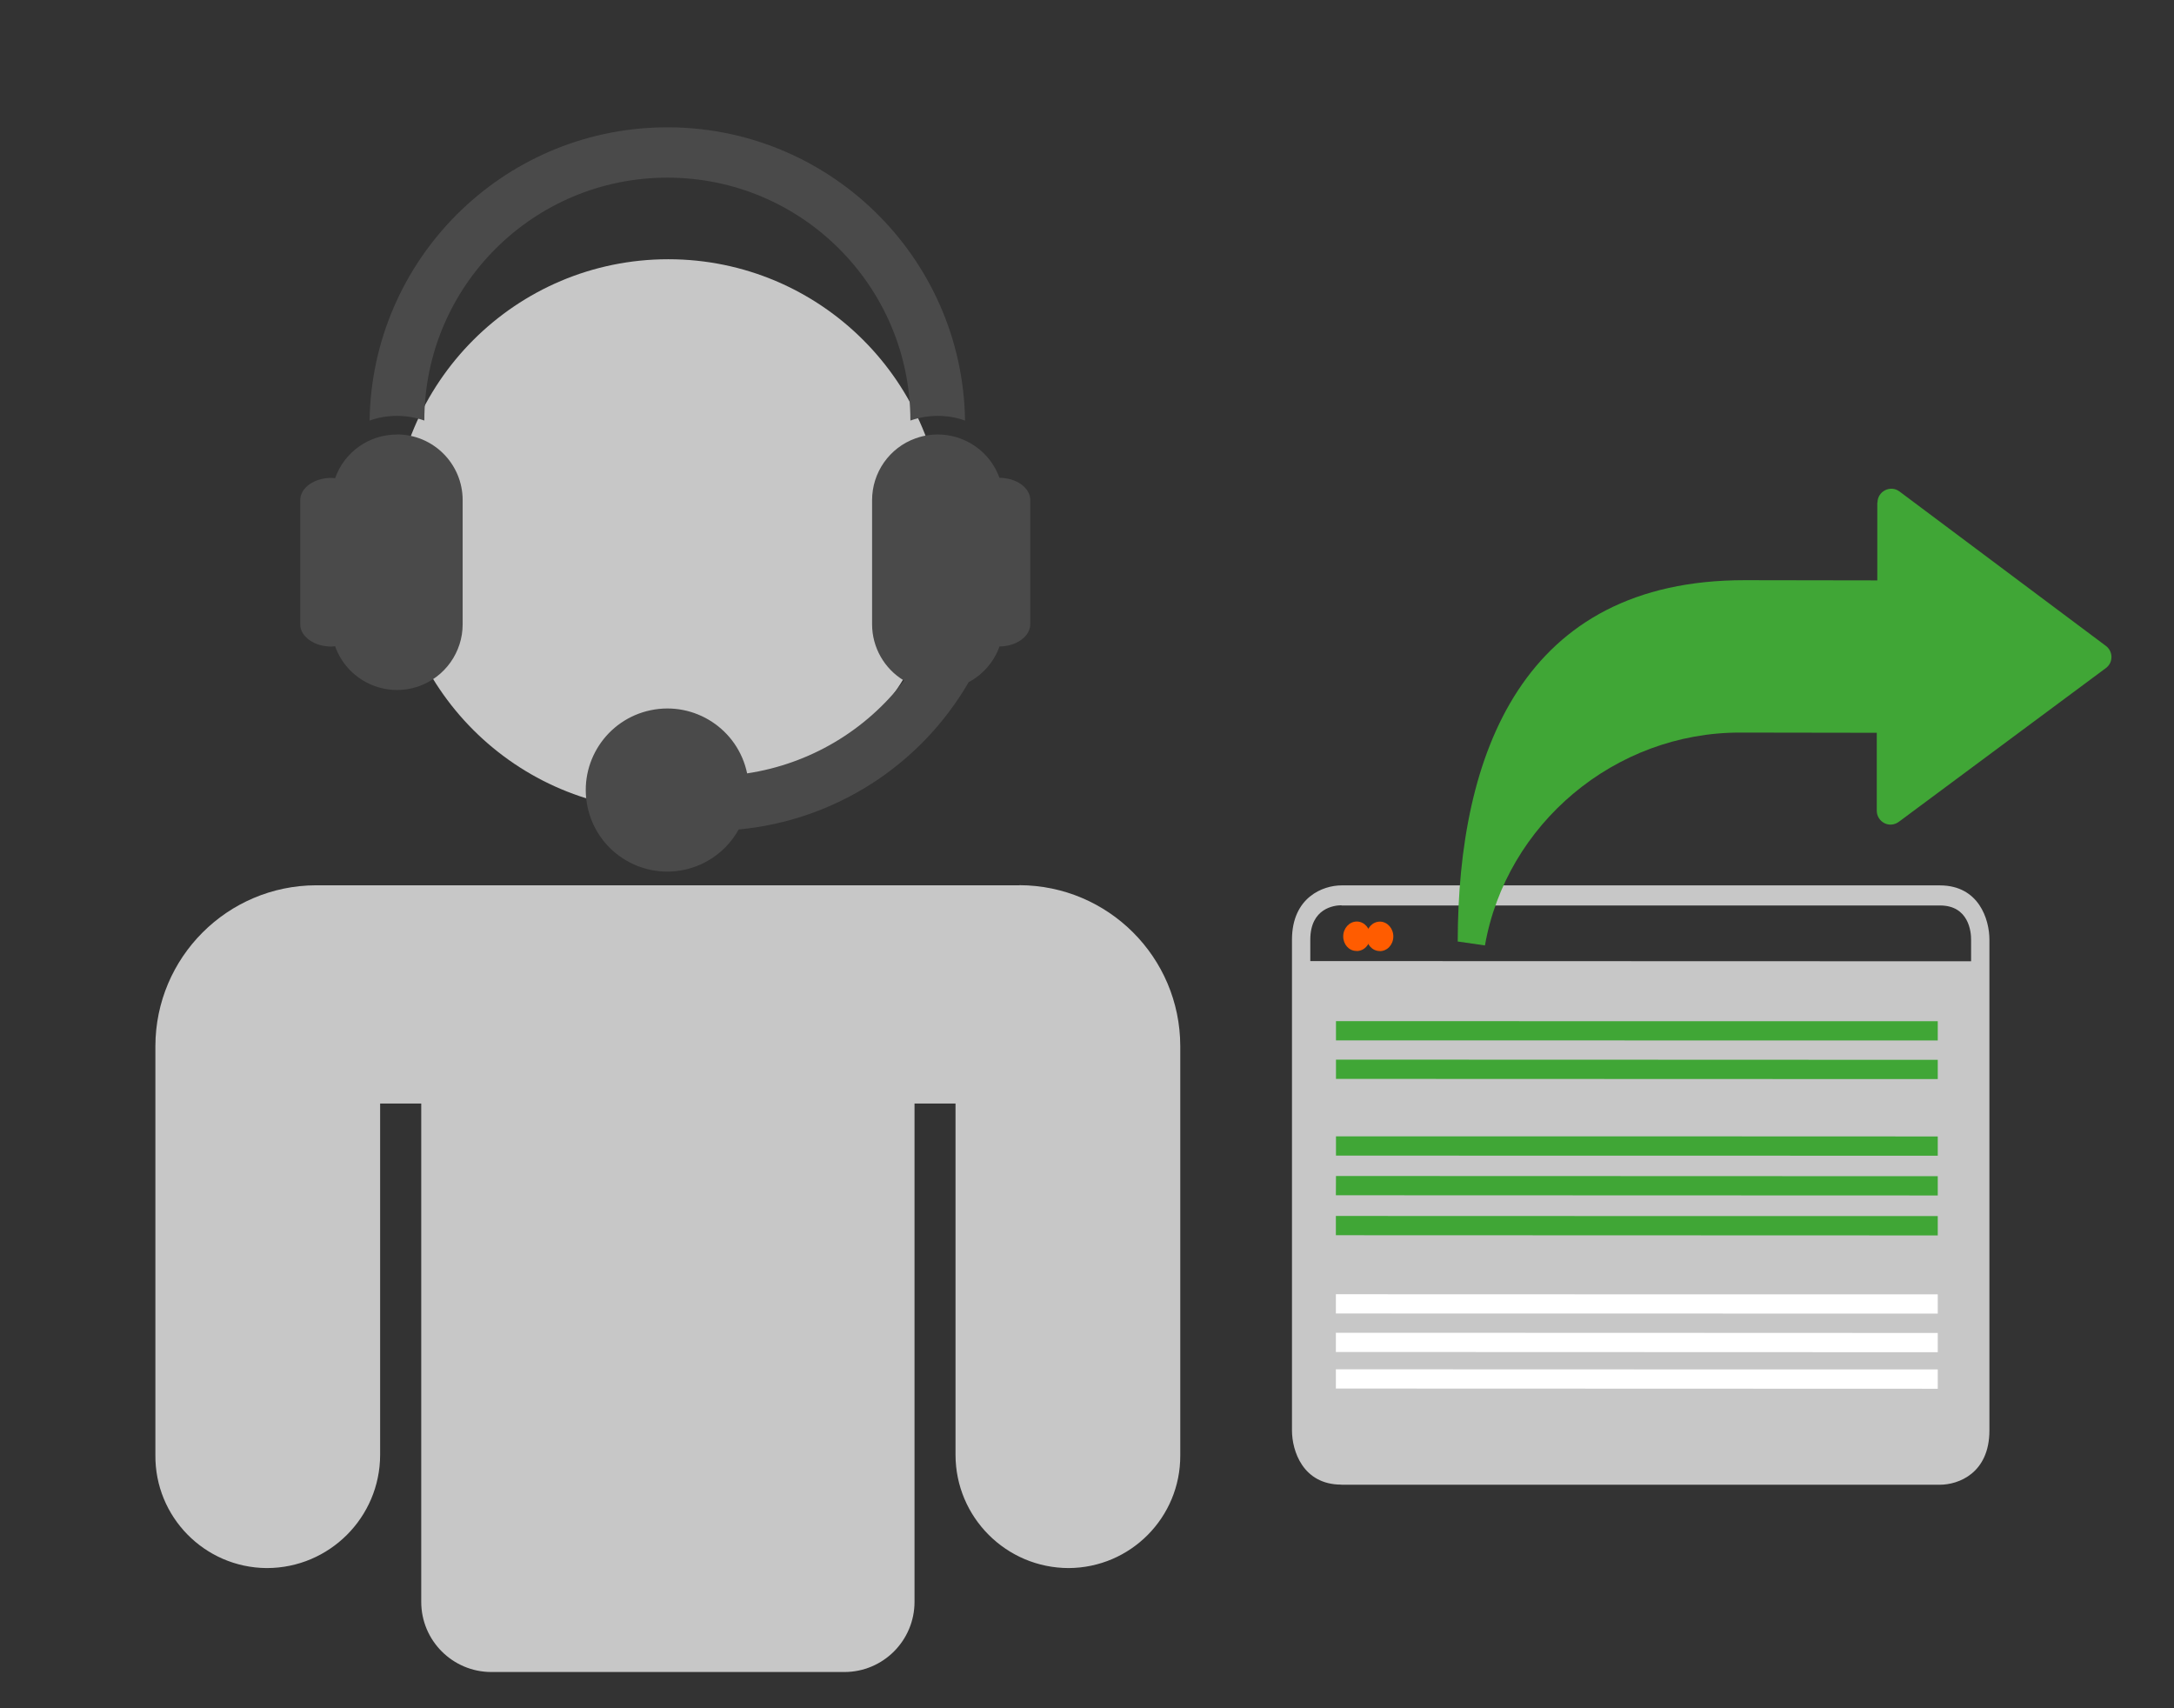 <?xml version="1.0" encoding="UTF-8"?>
<svg id="Layer_1" xmlns="http://www.w3.org/2000/svg" version="1.1" viewBox="0 0 210 165">
  <rect x="0" y="0" width="210" height="165" fill="#333333" stroke="none"/>
  <!-- Generator: Adobe Illustrator 29.0.1, SVG Export Plug-In . SVG Version: 2.1.0 Build 192)  -->
  <defs>
    <style>
      .st0 {
        fill: #c7c7c7;
      }

      .st1 {
        fill: #ff5c00;
      }

      .st2 {
        fill: #fff;
      }

      .st3 {
        fill: #40a636;
      }

      .st4 {
        fill: #4a4a4a;
      }
    </style>
  </defs>
  <g>
    <path class="st1" d="M131.04,91.86c.72.01,1.31-.61,1.32-1.4.01-.79-.56-1.43-1.27-1.45-.01,0-.03,0-.04,0-.71.01-1.29.64-1.3,1.42-.01.77.54,1.41,1.25,1.42.02,0,.03,0,.05,0"/>
    <path class="st0" d="M125.8,92.83v44.96s-.01,4.61,4.44,4.62h56.28s4.45.01,4.45-4.6v-44.96"/>
    <path class="st0" d="M129.59,87.44c-.7,0-3.01.27-3.02,3.31v47.42c-.01.77.23,3.31,3,3.31h57.82c.7.01,3.01-.25,3.01-3.29v-47.42c.01-.77-.23-3.31-3-3.31h-57.82ZM129.57,143.4c-3.72,0-4.77-3.27-4.77-5.23v-47.42c.01-4.08,2.99-5.23,4.78-5.23h57.82c3.75.01,4.77,3.28,4.77,5.24v47.42c-.01,4.12-2.99,5.23-4.78,5.23h-57.82Z"/>
    <path class="st1" d="M133.27,91.87c.72.01,1.31-.61,1.32-1.4.01-.78-.56-1.43-1.27-1.45-.01,0-.03,0-.04,0-.71.01-1.29.64-1.3,1.42,0,.78.58,1.42,1.29,1.42h0"/>
  </g>
  <polygon class="st3" points="187.18 119.33 129.04 119.31 129.04 117.45 160.76 117.46 187.18 117.46 187.18 119.33"/>
  <polygon class="st2" points="187.18 126.88 129.04 126.87 129.04 125.01 160.76 125.02 187.18 125.02 187.18 126.88"/>
  <polygon class="st3" points="187.18 111.63 129.05 111.62 129.05 109.76 161.16 109.76 187.18 109.77 187.18 111.63"/>
  <polygon class="st3" points="187.18 100.5 129.05 100.49 129.05 98.63 160.77 98.64 187.18 98.64 187.18 100.5"/>
  <polygon class="st3" points="187.18 104.23 129.05 104.21 129.05 102.35 161.17 102.36 187.18 102.37 187.18 104.23"/>
  <polygon class="st3" points="187.18 115.47 129.04 115.45 129.05 113.59 160.76 113.6 187.18 113.61 187.18 115.47"/>
  <polygon class="st2" points="187.18 130.61 129.04 130.59 129.04 128.73 161.16 128.74 187.18 128.75 187.18 130.61"/>
  <polygon class="st2" points="187.18 134.14 129.04 134.12 129.04 132.26 160.76 132.27 187.18 132.27 187.18 134.14"/>
  <polygon class="st2" points="150.35 126.8 150.35 126.8 150.34 126.79 150.35 126.8"/>
  <polygon class="st2" points="165.14 102.5 165.14 102.5 165.15 102.49 165.14 102.5"/>
  <polygon class="st2" points="165.29 102.65 165.3 102.65 165.3 102.64 165.29 102.65"/>
  <polygon class="st2" points="165.45 102.8 165.44 102.8 165.5 102.8 165.45 102.8"/>
  <polygon class="st2" points="165.7 103.05 165.7 103.05 165.71 103.05 165.7 103.05"/>
  <polygon class="st2" points="140.78 112.92 140.79 112.93 140.78 112.92 140.78 112.92"/>
  <g>
    <path class="st3" d="M140.81,90.94h0c.03-18.14,6.26-34.91,27.72-34.9h0s12.81.02,12.81.02v-7.53h.02c0-1.06,1.24-1.72,2.12-1.06l19.93,14.91c.71.52.75,1.6.01,2.15l-19.92,14.79c-.98.79-2.21.05-2.21-1.01v-7.53s-13.19-.02-13.19-.02c-12.13-.02-22.6,8.85-24.66,20.56"/>
    <path class="st0" d="M91.19,51.67c0,14.71-11.92,26.64-26.63,26.64-14.71,0-26.64-11.92-26.64-26.63,0-14.71,11.92-26.64,26.63-26.64h0c14.71,0,26.63,11.92,26.63,26.63"/>
    <path class="st0" d="M98.47,85.51H30.54c-8.57.02-15.51,6.96-15.53,15.53v39.49c-.06,5.98,4.74,10.87,10.72,10.93h.06c6.03-.01,10.92-4.9,10.93-10.93v-33.94h3.97v48.13c0,3.75,3.04,6.78,6.78,6.78h34.09c3.75,0,6.78-3.04,6.78-6.78v-48.13h3.96v33.94c.01,6.03,4.9,10.92,10.93,10.93,5.98-.03,10.8-4.89,10.78-10.87,0-.02,0-.04,0-.07v-39.49c-.02-8.57-6.96-15.5-15.53-15.53"/>
    <path class="st4" d="M38.34,41.97c-2.69,0-5.08,1.69-5.97,4.22-.12-.01-.25-.03-.37-.03-1.65,0-3,.96-3,2.15v11.99c0,1.19,1.35,2.15,3,2.15.13,0,.25-.02.37-.03,1.17,3.3,4.8,5.03,8.1,3.86,2.53-.9,4.22-3.3,4.22-5.98v-11.99c0-3.51-2.84-6.35-6.35-6.35"/>
    <path class="st4" d="M90.58,40.17c.9,0,1.79.15,2.64.45-.24-15.88-13.32-28.56-29.2-28.32-15.54.24-28.08,12.78-28.32,28.32,1.71-.6,3.58-.6,5.29,0,0-12.96,10.52-23.47,23.49-23.46,12.95,0,23.45,10.51,23.46,23.46.85-.3,1.75-.45,2.65-.45"/>
    <path class="st4" d="M96.55,46.17c-1.18-3.3-4.82-5.01-8.11-3.83-2.52.9-4.2,3.29-4.2,5.97v11.99c0,2.23,1.18,4.3,3.09,5.44-3.7,4.84-9.13,8.05-15.16,8.96-.89-4.26-5.06-6.99-9.32-6.1-4.26.89-6.99,5.06-6.1,9.32.89,4.26,5.06,6.99,9.32,6.1,2.24-.47,4.17-1.89,5.28-3.9,9.27-.87,17.55-6.17,22.22-14.23,1.39-.74,2.45-1.97,2.98-3.45,1.63-.01,2.97-.97,2.97-2.15v-11.99c0-1.18-1.33-2.14-2.97-2.15"/>
  </g>
</svg>